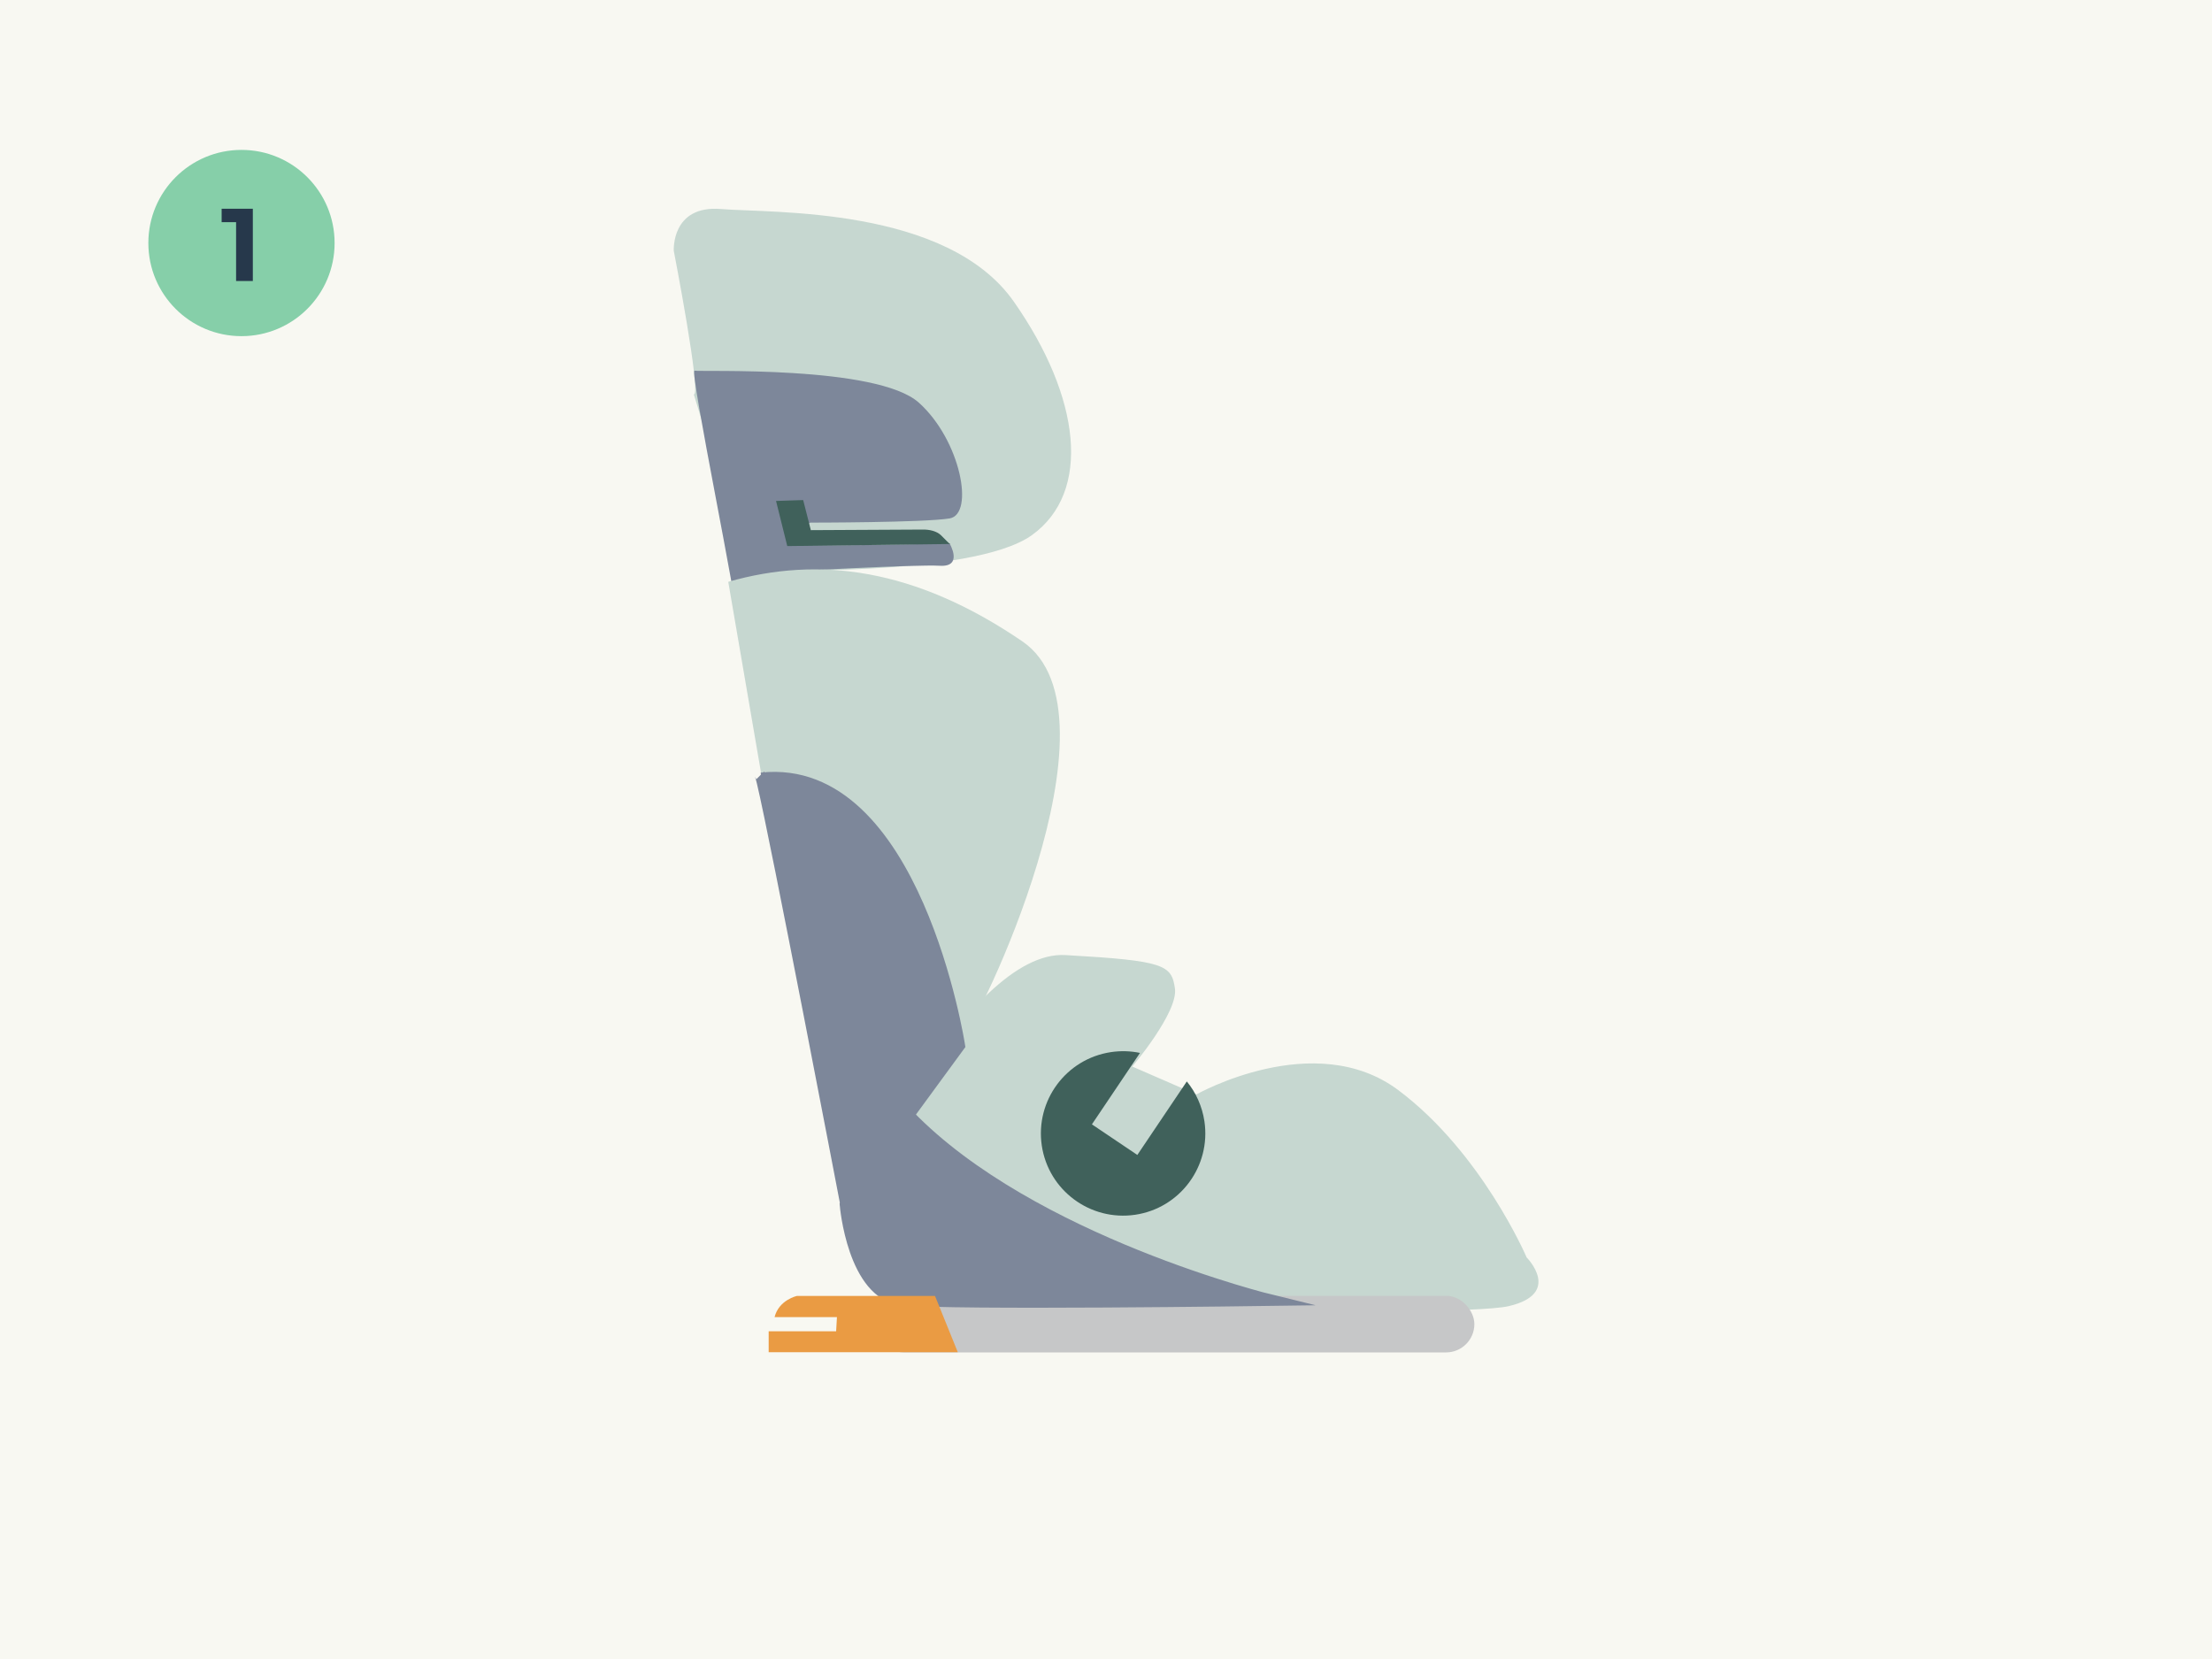 <?xml version="1.0" encoding="UTF-8"?>
<svg xmlns="http://www.w3.org/2000/svg" viewBox="0 0 300 225">
  <defs>
    <style>
      .cls-1 {
        fill: #f8f8f2;
      }

      .cls-2 {
        fill: #ea9b43;
      }

      .cls-3, .cls-4 {
        fill: #7d879a;
      }

      .cls-5 {
        fill: #86cfa9;
      }

      .cls-6 {
        fill: #c6d7d0;
      }

      .cls-7 {
        fill: #40615b;
      }

      .cls-8 {
        fill: #26384b;
      }

      .cls-4 {
        stroke: #7d879a;
      }

      .cls-4, .cls-9 {
        stroke-miterlimit: 10;
        stroke-width: 1.5px;
      }

      .cls-9 {
        fill: #c6c7c8;
        stroke: #c6c7c8;
      }
    </style>
  </defs>
  <g id="Achtergrond">
    <rect class="cls-1" width="300" height="225"/>
  </g>
  <g id="_4van_Veiligkindmeeindeauto_1_Autostoel" data-name="4van_Veiligkindmeeindeauto_1_Autostoel">
    <g>
      <path class="cls-6" d="m94.1,53.5c1.06-.02-2.72-19.48-2.72-19.48,0,0-.38-6.24,6.43-5.67,6.8.57,30.61-.4,39.69,12.56s10.58,25.81,2.46,31.66c-8.13,5.86-38.55,4.72-38.55,4.72"/>
      <path class="cls-6" d="m114.79,164.01s16.27-35.24,29.7-34.48c13.43.76,14.41,1.32,14.86,4.54s-5.78,10.58-5.78,10.58l8.69,3.78s16.06-9.07,27.4-.57c11.34,8.5,17.39,22.68,17.39,22.68,0,0,4.91,4.91-2.46,6.61-7.37,1.7-81.83,0-81.83,0,0,0-7.26-1.53-7.97-13.14Z"/>
      <rect class="cls-9" x="119.49" y="176.49" width="79.72" height="6.18" rx="3.09" ry="3.09"/>
      <path class="cls-3" d="m99.87,83.72c.57,0-6.43-33.64-5.67-33.45s24.76-.76,30.43,4.35c5.67,5.1,7.56,15.12,4.16,15.69-3.4.57-18.9.57-18.9.57,0,0-5.48,2.83-1.13,3.02s20.03-.19,20.03-.19c0,0,1.89,3.21-1.32,3.02s-20.41.76-20.41.76c0,0-4.35,0-3.02,6.24h-4.16Z"/>
      <path class="cls-7" d="m106.77,74.06s22.33-.28,22.11-.28c-.12,0-.63-.57-1.24-1.17s-1.61-.8-2.49-.79l-15.18.08-1.04-4.08-3.68.12,1.52,6.11Z"/>
      <path class="cls-4" d="m123.24,151.24l-8.6,12.2s1.02,12.12,7.66,12.83c6.63.71,50.22.09,50.22.09,0,0-32.64-7.93-49.27-25.12Z"/>
      <path class="cls-6" d="m131.09,139.66c.95.21,22.11-42.75,7.56-52.68s-27.59-11.59-39.88-8.07l4.95,28.84,21.51,36.74,1.36,1.74,4.5-6.58Z"/>
      <path class="cls-4" d="m103.25,105.53c20.92-2.27,26.89,36.28,26.89,36.28l-15.5,21.17s-9.43-49.28-11.25-56.86c-.14-.59-.24-.93-.28-.97"/>
      <path class="cls-7" d="m154.24,156.63l-6.15-4.14,6.52-9.69c-1.26-.26-2.58-.31-3.93-.11-6.09.91-10.29,6.58-9.39,12.67s6.58,10.29,12.67,9.39,10.29-6.58,9.39-12.67c-.31-2.06-1.16-3.91-2.39-5.41l-6.71,9.97Z"/>
      <path class="cls-2" d="m126.81,175.76h-18.73s-2.44.53-3.03,2.87h8.46l-.11,1.92h-9.15v2.84h25.65l-3.09-7.63Z"/>
    </g>
  </g>
  <g id="Nummertjes">
    <g>
      <circle class="cls-5" cx="32.75" cy="32.96" r="12.63"/>
      <path class="cls-8" d="m34.29,28.31v9.8h-2.27v-7.98h-1.96v-1.82h4.23Z"/>
    </g>
  </g>
</svg>